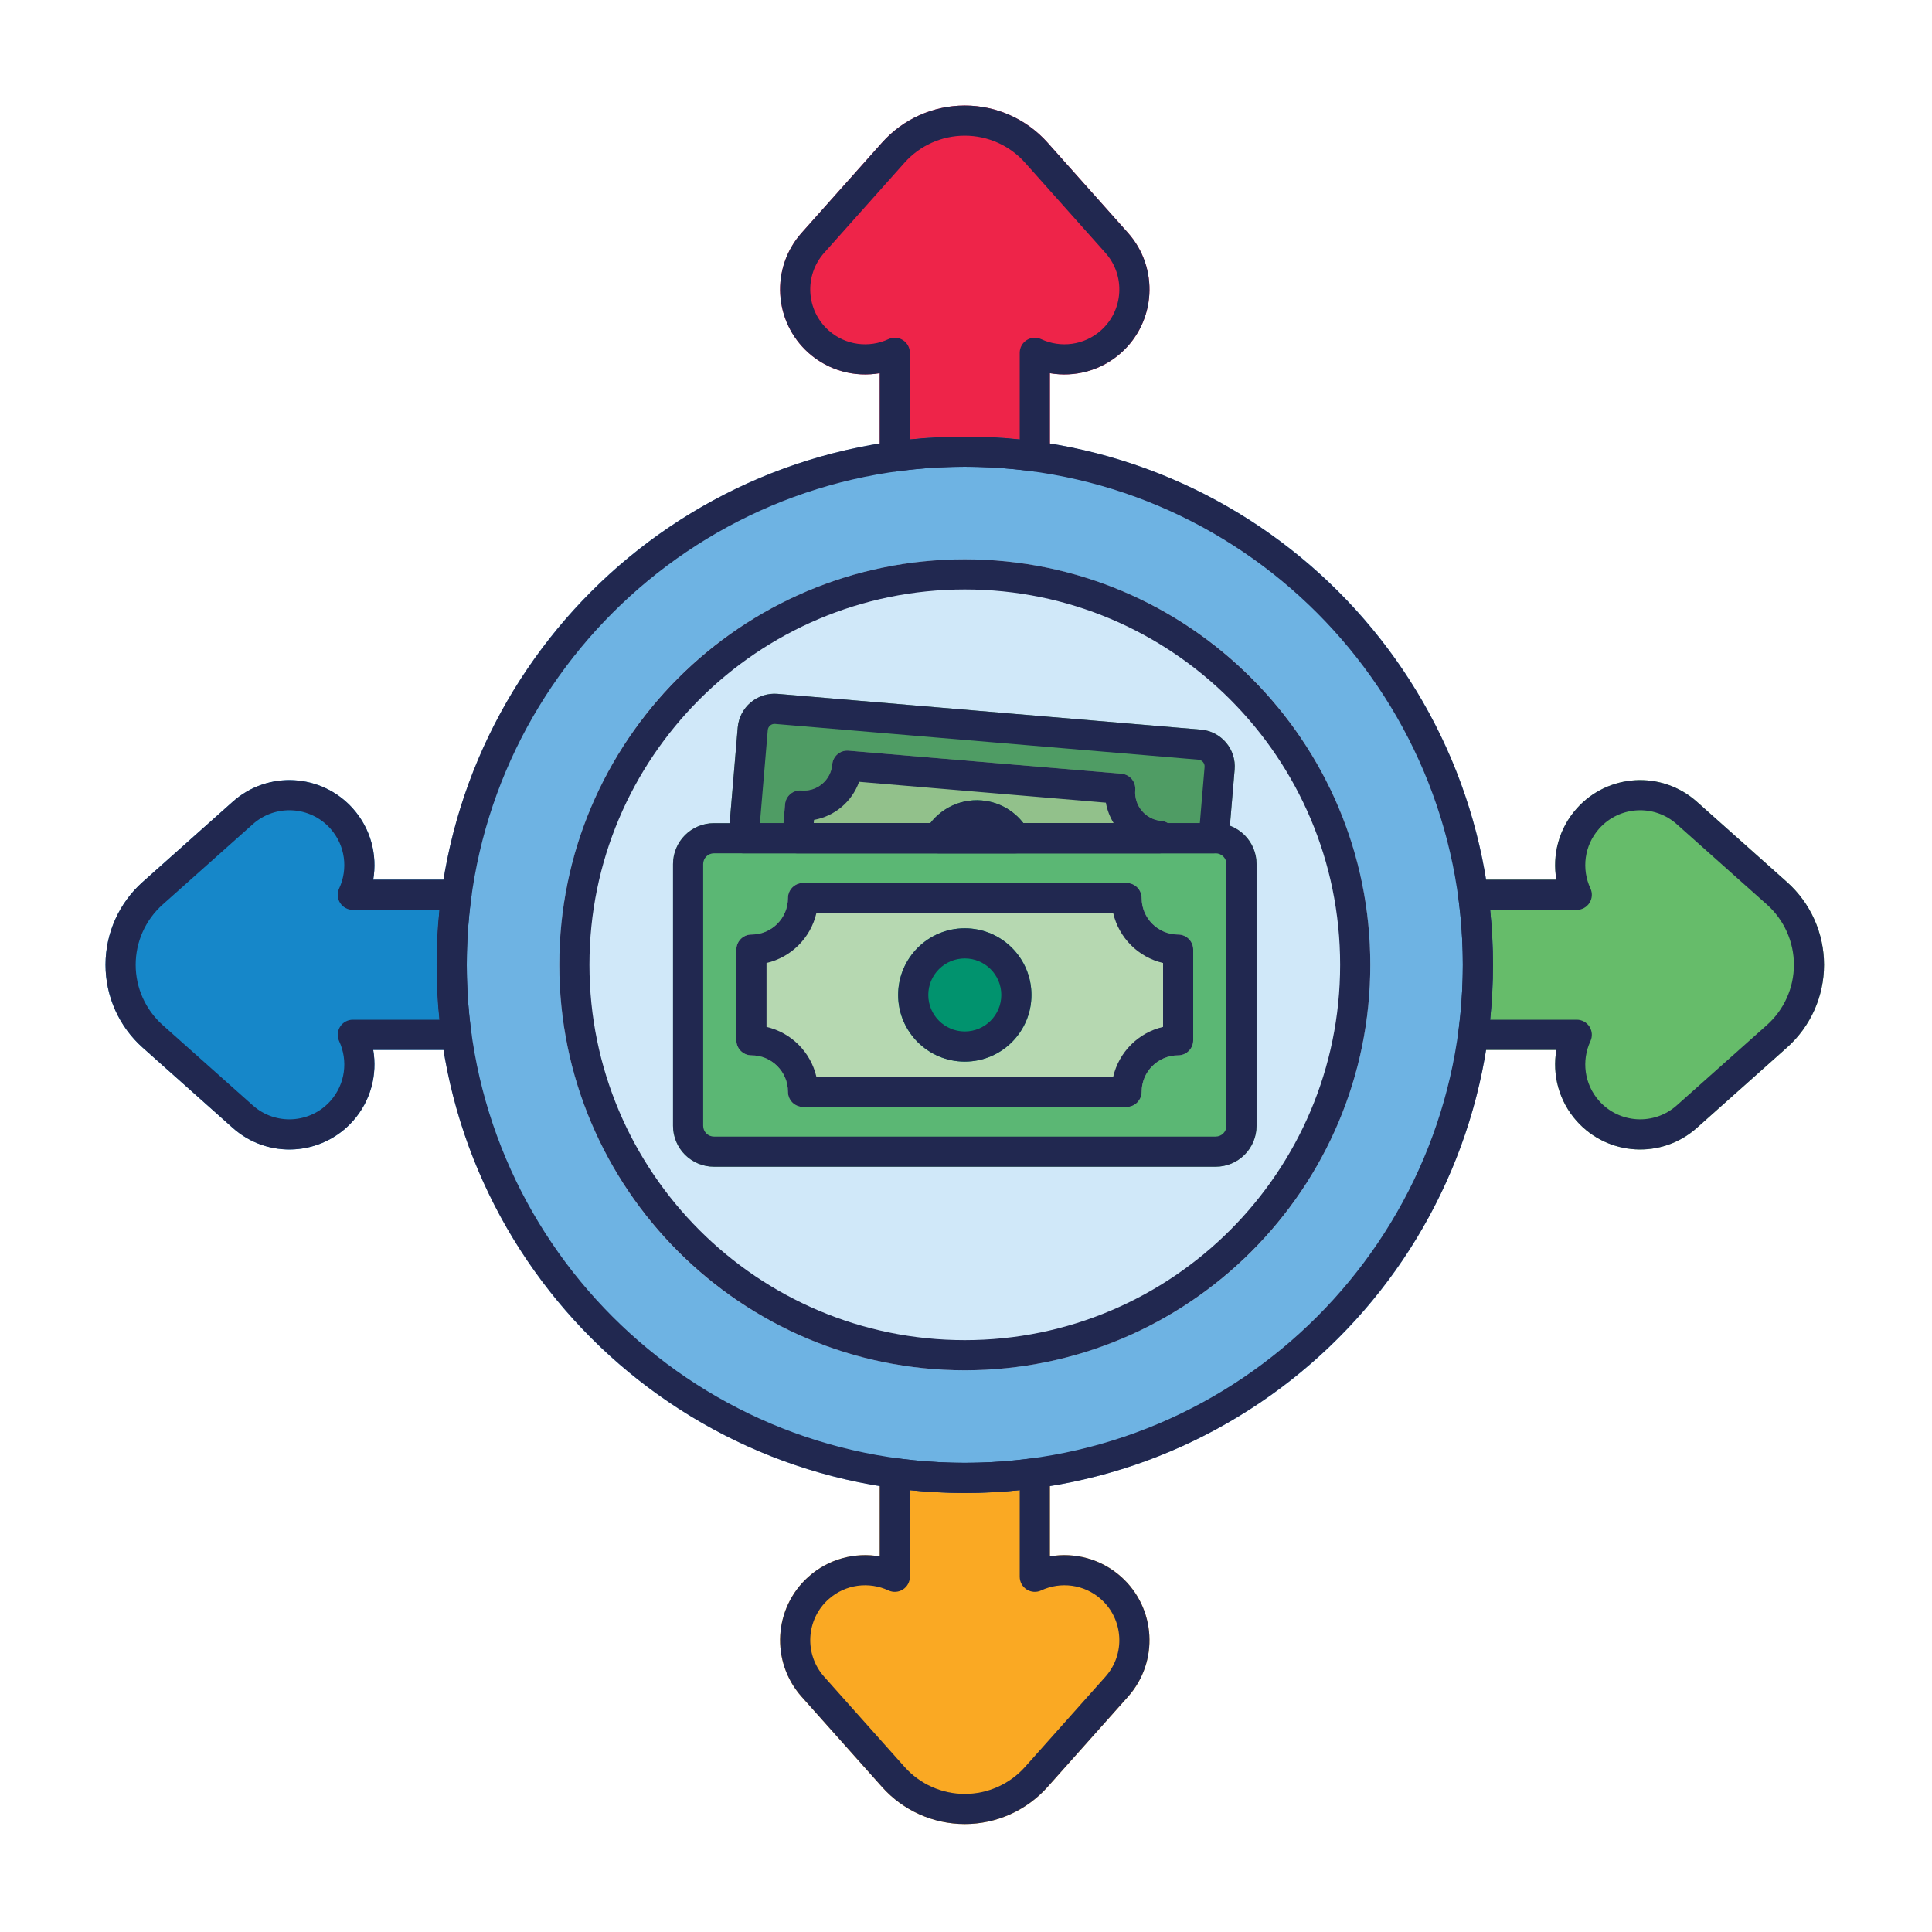 <svg clip-rule="evenodd" fill-rule="evenodd" height="512" stroke-linejoin="round" stroke-miterlimit="2" viewBox="0 0 267 267" width="512" xmlns="http://www.w3.org/2000/svg"><path d="m145.089 203.587c0-.602-.26-1.174-.713-1.57-.453-.395-1.056-.576-1.652-.494-3.073.42-6.207.636-9.391.636s-6.317-.216-9.39-.636c-.597-.082-1.199.099-1.652.494-.454.396-.714.968-.714 1.57v11.504c-3.412-.591-7.052.324-9.835 2.804-4.844 4.318-5.271 11.755-.954 16.599l11.107 12.462c2.908 3.262 7.069 5.127 11.438 5.127 4.37 0 8.531-1.865 11.438-5.127l11.108-12.462c4.317-4.844 3.889-12.281-.954-16.599-2.784-2.48-6.424-3.395-9.835-2.804-.001 0-.001-11.504-.001-11.504z" fill="#faa923"/><path d="m203.587 121.577c-.602 0-1.174.26-1.57.714-.395.453-.576 1.055-.494 1.652.42 3.073.636 6.206.636 9.39s-.216 6.318-.636 9.391c-.082.596.099 1.199.494 1.652.396.453.968.713 1.57.713h11.504c-.591 3.413.324 7.052 2.804 9.836 4.318 4.843 11.755 5.271 16.599.954l12.462-11.108c3.262-2.907 5.127-7.068 5.127-11.438 0-4.369-1.865-8.53-5.127-11.438l-12.462-11.107c-4.844-4.317-12.281-3.89-16.599.954-2.48 2.783-3.395 6.423-2.804 9.835z" fill="#66bc6a"/><path d="m63.08 145.089c.601 0 1.174-.26 1.569-.713.396-.453.576-1.056.495-1.652-.42-3.073-.636-6.207-.636-9.391s.216-6.317.636-9.39c.081-.597-.099-1.199-.495-1.652-.395-.454-.968-.714-1.569-.714h-11.504c.59-3.412-.324-7.052-2.805-9.835-4.317-4.844-11.754-5.271-16.598-.954l-12.463 11.107c-3.261 2.908-5.127 7.069-5.127 11.438 0 4.37 1.866 8.531 5.127 11.438l12.463 11.108c4.844 4.317 12.281 3.889 16.598-.954 2.481-2.784 3.395-6.424 2.805-9.835 0-.001 11.504-.001 11.504-.001z" fill="#1687c9"/><path d="m121.577 63.08c0 .601.26 1.174.714 1.569.453.396 1.055.576 1.652.495 3.073-.42 6.206-.636 9.39-.636s6.318.216 9.391.636c.596.081 1.199-.099 1.652-.495.453-.395.713-.968.713-1.569v-11.504c3.413.59 7.052-.324 9.836-2.805 4.843-4.317 5.271-11.754.954-16.598l-11.108-12.463c-2.907-3.261-7.068-5.127-11.438-5.127-4.369 0-8.53 1.866-11.438 5.127l-11.107 12.463c-4.317 4.844-3.89 12.281.954 16.598 2.783 2.481 6.423 3.395 9.835 2.805z" fill="#ee2449"/><circle cx="133.333" cy="133.333" fill="#6eb3e3" r="72.992"/><circle cx="133.333" cy="133.333" fill="#d0e8f9" r="56.039"/><path d="m100.675 115.669c-.049.581.148 1.156.542 1.585.395.43.951.674 1.534.674h64.981c1.082 0 1.985-.829 2.076-1.908l.817-9.673c.114-1.348-.312-2.686-1.185-3.72-.873-1.033-2.121-1.678-3.469-1.792l-58.506-4.943c-1.348-.114-2.686.313-3.72 1.185-1.034.873-1.678 2.121-1.792 3.469 0 0-1.278 15.123-1.278 15.123z" fill="#4f9c64"/><path d="m162.395 115.711.007-.097c.047-1.115-.794-2.069-1.906-2.163-2.175-.184-3.79-2.096-3.606-4.271.047-.551-.127-1.097-.484-1.519-.356-.423-.866-.686-1.416-.733-9.569-.808-28.152-2.378-37.721-3.186-.551-.047-1.097.127-1.519.484-.423.356-.686.866-.732 1.416-.184 2.175-2.096 3.79-4.271 3.606-1.147-.097-2.155.754-2.252 1.9l-.382 4.521c-.049.581.148 1.156.542 1.585.395.43.951.674 1.534.674h50.105s1.923-.099 2.076-1.915z" fill="#92c18b"/><path d="m127.853 114.854c-.349.646-.332 1.427.044 2.058.376.63 1.055 1.016 1.789 1.016h10.625c.734 0 1.414-.386 1.79-1.017.376-.63.392-1.412.043-2.057-1.259-2.328-3.63-3.996-6.461-4.235-3.318-.28-6.341 1.48-7.83 4.235z" fill="#027558"/><path d="m173.654 119.409c0-1.498-.595-2.934-1.654-3.994-1.059-1.059-2.495-1.654-3.993-1.654h-69.347c-1.498 0-2.934.595-3.994 1.654-1.059 1.06-1.654 2.496-1.654 3.994v36.181c0 1.498.595 2.935 1.654 3.994 1.06 1.059 2.496 1.654 3.994 1.654h69.347c1.498 0 2.934-.595 3.993-1.654s1.654-2.496 1.654-3.994z" fill="#5bb774"/><path d="m164.9 131.237c0-1.151-.932-2.084-2.083-2.084-2.786 0-5.045-2.259-5.045-5.045 0-.553-.22-1.082-.61-1.473-.391-.391-.921-.61-1.474-.61-11.341 0-33.368 0-44.71 0-.552 0-1.082.219-1.473.61s-.61.92-.61 1.473c0 2.786-2.259 5.045-5.045 5.045-1.151 0-2.084.933-2.084 2.084v12.526c0 1.15.933 2.083 2.084 2.083 2.786 0 5.045 2.259 5.045 5.045 0 .553.219 1.083.61 1.474.391.39.921.61 1.473.61h44.71c.553 0 1.083-.22 1.474-.61.39-.391.61-.921.61-1.474 0-2.786 2.259-5.045 5.045-5.045 1.151 0 2.083-.933 2.083-2.083 0-3.875 0-8.652 0-12.526z" fill="#b6d8b1"/><circle cx="133.333" cy="137.5" fill="#01936e" r="9.212"/><g fill="#212850"><path d="m133.333 60.341c-40.285 0-72.992 32.707-72.992 72.992 0 40.286 32.707 72.993 72.992 72.993 40.286 0 72.993-32.707 72.993-72.993 0-40.285-32.707-72.992-72.993-72.992zm0 4.167c37.986 0 68.826 30.839 68.826 68.825s-30.84 68.826-68.826 68.826-68.825-30.84-68.825-68.826 30.839-68.825 68.825-68.825z"/><path d="m133.333 77.295c-30.928 0-56.038 25.11-56.038 56.038 0 30.929 25.11 56.039 56.038 56.039 30.929 0 56.039-25.11 56.039-56.039 0-30.928-25.11-56.038-56.039-56.038zm0 4.166c28.629 0 51.872 23.243 51.872 51.872s-23.243 51.872-51.872 51.872-51.872-23.243-51.872-51.872 23.243-51.872 51.872-51.872z"/><path d="m164.9 131.237c0-1.151-.932-2.084-2.083-2.084-2.786 0-5.045-2.259-5.045-5.045 0-.553-.22-1.082-.61-1.473-.391-.391-.921-.61-1.474-.61-11.341 0-33.368 0-44.71 0-.552 0-1.082.219-1.473.61s-.61.92-.61 1.473c0 2.786-2.259 5.045-5.045 5.045-1.151 0-2.084.933-2.084 2.084v12.526c0 1.15.933 2.083 2.084 2.083 2.786 0 5.045 2.259 5.045 5.045 0 .553.219 1.083.61 1.474.391.39.921.61 1.473.61h44.71c.553 0 1.083-.22 1.474-.61.39-.391.61-.921.61-1.474 0-2.786 2.259-5.045 5.045-5.045 1.151 0 2.083-.933 2.083-2.083 0-3.875 0-8.652 0-12.526zm-4.166 1.846v8.833c-3.415.789-6.103 3.478-6.893 6.893.001-.001-41.016-.001-41.016-.001-.789-3.415-3.478-6.103-6.893-6.892.001 0 .001-8.833.001-8.833 3.415-.789 6.103-3.477 6.892-6.892h41.017c.789 3.415 3.477 6.103 6.892 6.892z"/><path d="m173.654 119.409c0-1.498-.595-2.934-1.654-3.994-1.059-1.059-2.495-1.654-3.993-1.654h-69.347c-1.498 0-2.934.595-3.994 1.654-1.059 1.06-1.654 2.496-1.654 3.994v36.181c0 1.498.595 2.935 1.654 3.994 1.06 1.059 2.496 1.654 3.994 1.654h69.347c1.498 0 2.934-.595 3.993-1.654s1.654-2.496 1.654-3.994zm-4.166 0v36.182c0 .392-.156.769-.434 1.047-.278.277-.654.433-1.047.433h-69.347c-.393 0-.77-.156-1.047-.433-.278-.278-.434-.655-.434-1.047v-36.182c0-.393.156-.77.434-1.047.277-.278.654-.434 1.047-.434h69.347c.393 0 .769.156 1.047.434.278.277.434.654.434 1.047z"/><path d="m133.333 128.288c-5.084 0-9.212 4.128-9.212 9.212s4.128 9.212 9.212 9.212c5.085 0 9.212-4.128 9.212-9.212s-4.127-9.212-9.212-9.212zm0 4.166c2.785 0 5.046 2.261 5.046 5.046 0 2.784-2.261 5.045-5.046 5.045-2.784 0-5.045-2.261-5.045-5.045 0-2.785 2.261-5.046 5.045-5.046z"/><path d="m100.675 115.669c-.049.581.148 1.156.542 1.585.395.43.951.674 1.534.674h64.981c1.082 0 1.985-.829 2.076-1.908l.817-9.673c.114-1.348-.312-2.686-1.185-3.72-.873-1.033-2.121-1.678-3.469-1.792l-58.506-4.943c-1.348-.114-2.686.313-3.72 1.185-1.034.873-1.678 2.121-1.792 3.469 0 0-1.278 15.123-1.278 15.123zm4.343-1.908 1.087-12.864c.02-.247.139-.476.328-.636s.434-.238.681-.217c.001 0 58.507 4.943 58.507 4.943.247.021.475.139.635.328s.238.435.217.682l-.656 7.764z"/><path d="m162.395 115.711.007-.097c.047-1.115-.794-2.069-1.906-2.163-2.175-.184-3.79-2.096-3.606-4.271.047-.551-.127-1.097-.484-1.519-.356-.423-.866-.686-1.416-.733-9.569-.808-28.152-2.378-37.721-3.186-.551-.047-1.097.127-1.519.484-.423.356-.686.866-.732 1.416-.184 2.175-2.096 3.79-4.271 3.606-1.147-.097-2.155.754-2.252 1.9l-.382 4.521c-.049.581.148 1.156.542 1.585.395.43.951.674 1.534.674h50.105s1.923-.099 2.076-1.915c.004-.042.026-.302.026-.302zm-8.485-1.95h-41.454l.039-.455c2.862-.504 5.253-2.523 6.231-5.261-.001.001 34.106 2.883 34.106 2.883.179 1.018.55 1.977 1.078 2.833z"/><path d="m127.853 114.854c-.349.646-.332 1.427.044 2.058.376.63 1.055 1.016 1.789 1.016h10.625c.734 0 1.414-.386 1.79-1.017.376-.63.392-1.412.043-2.057-1.259-2.328-3.63-3.996-6.461-4.235-3.318-.28-6.341 1.48-7.83 4.235z"/><path d="m121.577 63.08c0 .601.26 1.174.714 1.569.453.396 1.055.576 1.652.495 3.073-.42 6.206-.636 9.39-.636s6.318.216 9.391.636c.596.081 1.199-.099 1.652-.495.453-.395.713-.968.713-1.569v-11.504c3.413.59 7.052-.324 9.836-2.805 4.843-4.317 5.271-11.754.954-16.598l-11.108-12.463c-2.907-3.261-7.068-5.127-11.438-5.127-4.369 0-8.53 1.866-11.438 5.127l-11.107 12.463c-4.317 4.844-3.89 12.281.954 16.598 2.783 2.481 6.423 3.395 9.835 2.805zm4.167-2.348v-11.973c0-.712-.364-1.375-.964-1.757-.601-.383-1.355-.432-2-.131-2.666 1.243-5.932.87-8.266-1.21-3.127-2.787-3.403-7.589-.616-10.716 0 0 11.108-12.462 11.108-12.462 2.117-2.375 5.146-3.733 8.327-3.733s6.211 1.358 8.328 3.733c0 0 11.107 12.462 11.107 12.462 2.787 3.127 2.511 7.929-.616 10.716-2.333 2.08-5.6 2.453-8.265 1.21-.645-.301-1.4-.252-2 .131-.601.382-.964 1.045-.964 1.757v11.973c-2.496-.259-5.028-.391-7.59-.391s-5.093.132-7.589.391z"/><path d="m203.587 121.577c-.602 0-1.174.26-1.57.714-.395.453-.576 1.055-.494 1.652.42 3.073.636 6.206.636 9.39s-.216 6.318-.636 9.391c-.082.596.099 1.199.494 1.652.396.453.968.713 1.57.713h11.504c-.591 3.413.324 7.052 2.804 9.836 4.318 4.843 11.755 5.271 16.599.954l12.462-11.108c3.262-2.907 5.127-7.068 5.127-11.438 0-4.369-1.865-8.53-5.127-11.438l-12.462-11.107c-4.844-4.317-12.281-3.89-16.599.954-2.48 2.783-3.395 6.423-2.804 9.835zm2.348 4.167h11.973c.712 0 1.374-.364 1.757-.964.382-.601.432-1.355.131-2-1.244-2.666-.87-5.932 1.21-8.266 2.787-3.127 7.588-3.403 10.715-.616 0 0 12.463 11.108 12.463 11.108 2.375 2.117 3.733 5.146 3.733 8.327s-1.358 6.211-3.733 8.328c0 0-12.463 11.107-12.463 11.107-3.127 2.787-7.928 2.511-10.715-.616-2.08-2.333-2.454-5.6-1.21-8.265.301-.645.251-1.4-.131-2-.383-.601-1.045-.964-1.757-.964h-11.973c.258-2.496.391-5.028.391-7.59s-.133-5.093-.391-7.589z"/><path d="m145.089 203.587c0-.602-.26-1.174-.713-1.57-.453-.395-1.056-.576-1.652-.494-3.073.42-6.207.636-9.391.636s-6.317-.216-9.39-.636c-.597-.082-1.199.099-1.652.494-.454.396-.714.968-.714 1.57v11.504c-3.412-.591-7.052.324-9.835 2.804-4.844 4.318-5.271 11.755-.954 16.599l11.107 12.462c2.908 3.262 7.069 5.127 11.438 5.127 4.37 0 8.531-1.865 11.438-5.127l11.108-12.462c4.317-4.844 3.889-12.281-.954-16.599-2.784-2.48-6.424-3.395-9.835-2.804-.001 0-.001-11.504-.001-11.504zm-4.166 2.348v11.973c0 .712.363 1.374.964 1.757.6.382 1.355.432 2 .131 2.665-1.244 5.932-.87 8.265 1.21 3.127 2.787 3.403 7.588.616 10.715 0 0-11.107 12.463-11.107 12.463-2.117 2.375-5.147 3.733-8.328 3.733s-6.21-1.358-8.327-3.733c0 0-11.108-12.463-11.108-12.463-2.787-3.127-2.511-7.928.616-10.715 2.334-2.08 5.6-2.454 8.266-1.21.645.301 1.399.251 2-.131.6-.383.964-1.045.964-1.757v-11.973c2.496.258 5.027.391 7.589.391s5.094-.133 7.59-.391z"/><path d="m63.08 145.089c.601 0 1.174-.26 1.569-.713.396-.453.576-1.056.495-1.652-.42-3.073-.636-6.207-.636-9.391s.216-6.317.636-9.39c.081-.597-.099-1.199-.495-1.652-.395-.454-.968-.714-1.569-.714h-11.504c.59-3.412-.324-7.052-2.805-9.835-4.317-4.844-11.754-5.271-16.598-.954l-12.463 11.107c-3.261 2.908-5.127 7.069-5.127 11.438 0 4.37 1.866 8.531 5.127 11.438l12.463 11.108c4.844 4.317 12.281 3.889 16.598-.954 2.481-2.784 3.395-6.424 2.805-9.835 0-.001 11.504-.001 11.504-.001zm-2.348-4.166h-11.973c-.712 0-1.375.363-1.757.964-.383.6-.432 1.355-.131 2 1.243 2.665.87 5.932-1.21 8.265-2.787 3.127-7.589 3.403-10.716.616 0 0-12.462-11.107-12.462-11.107-2.375-2.117-3.733-5.147-3.733-8.328s1.358-6.21 3.733-8.327c0 0 12.462-11.108 12.462-11.108 3.127-2.787 7.929-2.511 10.716.616 2.08 2.334 2.453 5.6 1.21 8.266-.301.645-.252 1.399.131 2 .382.6 1.045.964 1.757.964h11.973c-.259 2.496-.391 5.027-.391 7.589s.132 5.094.391 7.59z"/></g></svg>